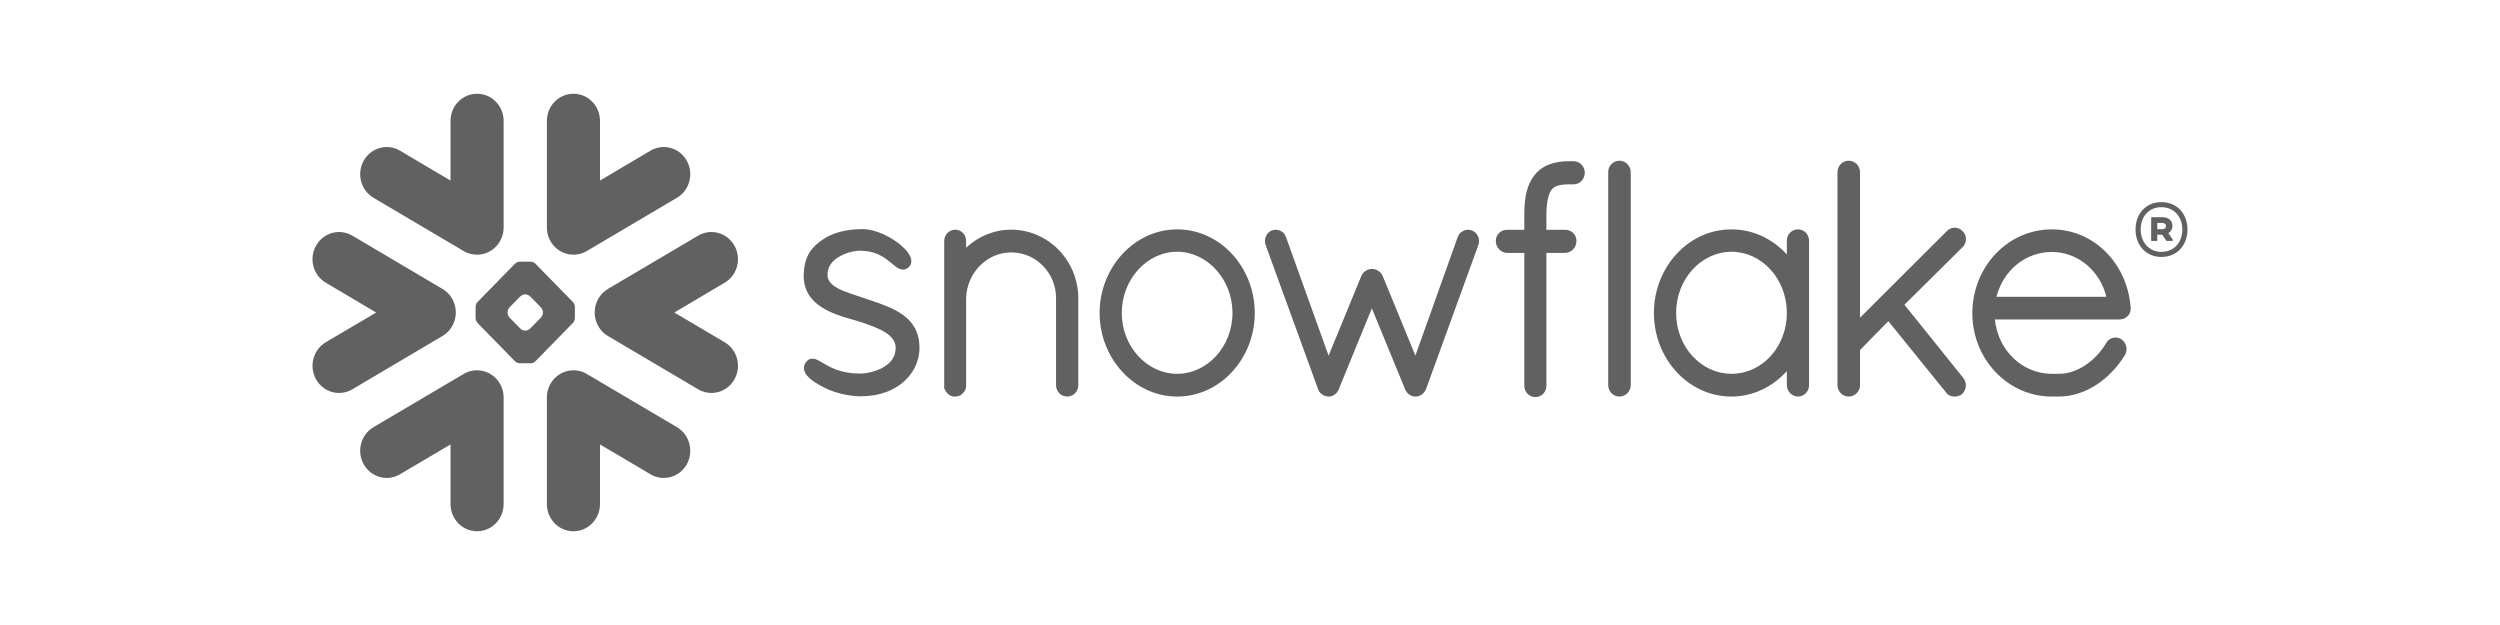 <svg width="160" height="40" viewBox="0 0 160 40" fill="none" xmlns="http://www.w3.org/2000/svg">
<path fill-rule="evenodd" clip-rule="evenodd" d="M94.23 14.761L94.227 14.759C94.227 14.759 94.225 14.758 94.222 14.758C94.141 14.721 94.052 14.703 93.966 14.703C93.827 14.704 93.693 14.746 93.577 14.82C93.458 14.897 93.358 15.009 93.3 15.15V15.153L90.585 22.759L88.492 17.661L88.489 17.659C88.43 17.516 88.324 17.406 88.205 17.33C88.084 17.253 87.945 17.21 87.798 17.21C87.656 17.21 87.523 17.256 87.406 17.331C87.29 17.407 87.186 17.516 87.127 17.659L87.126 17.661L85.029 22.763L82.299 15.16H82.297C82.249 15.013 82.152 14.898 82.037 14.823C81.919 14.746 81.782 14.704 81.641 14.703C81.551 14.703 81.46 14.721 81.373 14.758H81.369L81.366 14.761C81.112 14.883 80.956 15.143 80.955 15.427C80.955 15.516 80.972 15.605 81.006 15.693H81.005L84.363 24.922V24.925C84.389 24.994 84.427 25.062 84.481 25.128C84.52 25.176 84.578 25.216 84.637 25.25C84.648 25.261 84.666 25.276 84.692 25.293C84.72 25.311 84.756 25.323 84.793 25.33C84.853 25.35 84.932 25.38 85.039 25.38C85.174 25.38 85.301 25.33 85.414 25.255C85.519 25.183 85.614 25.075 85.666 24.935L85.674 24.928L87.798 19.733L89.925 24.907H89.927C89.976 25.045 90.062 25.153 90.162 25.23C90.267 25.311 90.385 25.361 90.511 25.38H90.6C90.685 25.38 90.767 25.363 90.837 25.336C90.91 25.307 90.968 25.269 91.017 25.231C91.131 25.142 91.219 25.02 91.274 24.884V24.88L94.611 15.693C94.643 15.605 94.661 15.517 94.661 15.428C94.66 15.146 94.498 14.878 94.23 14.761ZM78.878 20.03C78.878 18.946 78.472 17.965 77.825 17.256C77.175 16.546 76.294 16.112 75.337 16.112C74.38 16.112 73.498 16.546 72.849 17.256C72.201 17.965 71.794 18.946 71.794 20.03C71.794 21.113 72.201 22.085 72.849 22.79C73.498 23.496 74.38 23.924 75.337 23.924C76.294 23.924 77.178 23.496 77.825 22.79C78.472 22.085 78.878 21.113 78.878 20.03ZM78.86 16.268C79.758 17.243 80.304 18.58 80.306 20.03C80.304 21.48 79.758 22.816 78.86 23.791C77.969 24.765 76.724 25.38 75.34 25.38C73.966 25.38 72.719 24.765 71.824 23.791C70.928 22.816 70.374 21.48 70.374 20.03C70.374 18.58 70.928 17.243 71.824 16.268C72.719 15.295 73.966 14.68 75.34 14.68C76.724 14.68 77.969 15.295 78.86 16.268ZM64.72 14.699C63.607 14.699 62.591 15.143 61.832 15.852V15.428C61.831 15.233 61.76 15.052 61.636 14.918C61.515 14.787 61.337 14.699 61.141 14.699C60.939 14.699 60.756 14.783 60.629 14.917C60.504 15.05 60.429 15.233 60.429 15.428V24.872L60.458 24.901L60.46 24.906C60.467 24.937 60.487 24.972 60.507 25.005C60.604 25.18 60.763 25.312 60.96 25.371L60.988 25.38H61.141C61.243 25.38 61.347 25.358 61.445 25.311C61.526 25.271 61.602 25.206 61.663 25.124L61.665 25.125C61.673 25.117 61.675 25.107 61.684 25.099C61.687 25.099 61.69 25.095 61.693 25.092C61.73 25.042 61.762 24.991 61.782 24.943C61.802 24.886 61.815 24.832 61.825 24.791L61.832 24.765V19.094C61.852 18.283 62.178 17.55 62.702 17.017C63.221 16.484 63.933 16.155 64.72 16.155C65.521 16.155 66.235 16.484 66.752 17.017C67.272 17.548 67.587 18.28 67.587 19.087V24.654C67.587 24.858 67.672 25.046 67.801 25.175C67.932 25.304 68.111 25.38 68.299 25.38C68.489 25.38 68.667 25.304 68.797 25.175C68.93 25.046 69.011 24.858 69.011 24.654V19.087C69.011 16.683 67.093 14.703 64.72 14.699ZM134.807 18.997C134.402 17.318 132.962 16.122 131.318 16.126C129.633 16.126 128.212 17.296 127.771 18.997H134.807ZM136.365 19.685V19.757C136.365 19.959 136.277 20.14 136.143 20.259C136.01 20.379 135.837 20.442 135.652 20.444H127.672C127.876 22.437 129.43 23.908 131.286 23.924H131.757C132.371 23.926 132.969 23.709 133.496 23.349C134.023 22.993 134.478 22.496 134.799 21.948C134.865 21.831 134.96 21.743 135.063 21.688C135.169 21.629 135.282 21.602 135.396 21.602C135.522 21.602 135.647 21.636 135.757 21.703L135.765 21.707L135.773 21.714C135.973 21.864 136.098 22.093 136.098 22.345C136.098 22.473 136.066 22.603 135.997 22.721L135.995 22.725L135.993 22.727C135.547 23.453 134.939 24.115 134.218 24.595C133.494 25.075 132.656 25.38 131.757 25.38H131.279C129.878 25.37 128.613 24.765 127.701 23.797C126.79 22.832 126.23 21.507 126.23 20.05C126.23 18.569 126.795 17.225 127.713 16.252C128.63 15.281 129.905 14.68 131.318 14.68C132.666 14.68 133.877 15.229 134.774 16.127C135.671 17.025 136.257 18.272 136.361 19.675L136.365 19.685ZM103.636 10.285C103.441 10.285 103.263 10.368 103.135 10.5C103.006 10.63 102.925 10.813 102.925 11.013V24.654C102.925 24.854 103.006 25.036 103.135 25.165C103.263 25.294 103.441 25.38 103.636 25.38C104.039 25.38 104.365 25.055 104.368 24.654V11.013C104.365 10.611 104.039 10.285 103.636 10.285ZM57.139 19.77C56.565 19.493 55.914 19.288 55.264 19.067C54.666 18.861 54.059 18.685 53.626 18.453C53.409 18.334 53.239 18.209 53.13 18.067C53.017 17.926 52.963 17.782 52.96 17.587C52.961 17.318 53.037 17.102 53.165 16.911C53.36 16.625 53.686 16.403 54.043 16.259C54.395 16.115 54.777 16.047 55.05 16.047C55.856 16.048 56.366 16.323 56.758 16.607C56.951 16.751 57.114 16.897 57.269 17.017C57.348 17.079 57.422 17.136 57.508 17.178C57.589 17.219 57.685 17.253 57.789 17.253C57.856 17.253 57.922 17.241 57.983 17.214C58.047 17.187 58.102 17.149 58.156 17.102C58.208 17.053 58.252 16.992 58.284 16.926C58.312 16.857 58.325 16.785 58.325 16.715C58.325 16.586 58.285 16.465 58.227 16.351C58.12 16.151 57.955 15.96 57.744 15.768C57.431 15.484 57.017 15.212 56.573 15.007C56.127 14.803 55.648 14.663 55.193 14.663C54.137 14.663 53.255 14.908 52.615 15.359C52.281 15.595 51.988 15.853 51.78 16.209C51.569 16.566 51.452 17.007 51.437 17.58C51.435 17.605 51.435 17.631 51.435 17.657C51.433 18.213 51.608 18.672 51.883 19.031C52.301 19.572 52.921 19.895 53.529 20.125C54.135 20.354 54.742 20.491 55.125 20.622C55.664 20.806 56.237 21.005 56.654 21.268C56.862 21.403 57.031 21.548 57.145 21.707C57.256 21.87 57.319 22.04 57.321 22.253V22.269C57.32 22.578 57.231 22.821 57.084 23.029C56.862 23.338 56.493 23.565 56.102 23.709C55.712 23.849 55.306 23.908 55.045 23.908C54.124 23.908 53.508 23.681 53.061 23.453C52.837 23.338 52.655 23.225 52.491 23.129C52.41 23.083 52.334 23.041 52.253 23.008C52.175 22.974 52.091 22.953 51.997 22.953C51.939 22.953 51.876 22.963 51.818 22.986C51.76 23.012 51.706 23.048 51.662 23.091C51.6 23.152 51.545 23.221 51.507 23.3C51.47 23.379 51.452 23.463 51.452 23.55C51.452 23.692 51.504 23.822 51.578 23.94C51.694 24.11 51.865 24.263 52.078 24.415C52.298 24.566 52.56 24.713 52.862 24.859C53.532 25.183 54.391 25.352 55.043 25.363H55.045C56.06 25.363 56.936 25.124 57.674 24.568V24.567H57.675C58.397 24.01 58.846 23.183 58.846 22.25C58.846 21.737 58.729 21.302 58.523 20.946C58.213 20.406 57.71 20.05 57.139 19.77ZM114.358 20.03C114.358 18.936 113.955 17.956 113.31 17.248C112.666 16.543 111.782 16.115 110.816 16.112C109.857 16.112 108.976 16.543 108.326 17.248C107.68 17.956 107.272 18.936 107.272 20.03C107.272 21.123 107.68 22.096 108.326 22.799C108.973 23.501 109.857 23.924 110.816 23.924C111.785 23.924 112.668 23.501 113.312 22.801C113.955 22.096 114.358 21.124 114.358 20.03ZM115.567 14.883C115.699 15.013 115.78 15.201 115.78 15.405V24.654C115.78 24.854 115.697 25.036 115.572 25.165C115.443 25.294 115.266 25.38 115.07 25.38C114.875 25.38 114.695 25.294 114.569 25.165C114.441 25.036 114.358 24.854 114.358 24.654V23.752C113.463 24.741 112.206 25.38 110.816 25.38C109.432 25.38 108.186 24.771 107.293 23.797C106.397 22.826 105.85 21.49 105.85 20.03C105.85 18.57 106.397 17.233 107.293 16.261C108.186 15.288 109.432 14.68 110.816 14.68C112.205 14.68 113.463 15.3 114.358 16.285V15.405C114.358 15.201 114.44 15.013 114.571 14.883C114.703 14.755 114.88 14.68 115.07 14.68C115.258 14.68 115.438 14.755 115.567 14.883ZM125.606 15.821C125.747 15.677 125.824 15.487 125.824 15.298C125.824 15.112 125.747 14.926 125.604 14.791H125.606C125.604 14.787 125.601 14.787 125.601 14.787C125.6 14.784 125.598 14.783 125.598 14.783H125.596C125.459 14.645 125.283 14.569 125.101 14.569C124.917 14.569 124.738 14.647 124.601 14.787L119.042 20.332V11.013C119.042 10.611 118.713 10.285 118.31 10.285C118.116 10.285 117.937 10.368 117.81 10.5C117.684 10.63 117.599 10.813 117.599 11.013V24.654C117.599 24.854 117.684 25.036 117.81 25.165C117.937 25.294 118.116 25.38 118.31 25.38C118.713 25.38 119.042 25.055 119.042 24.654V22.404L120.852 20.553L124.542 25.11C124.612 25.214 124.706 25.287 124.8 25.324C124.906 25.366 125.01 25.38 125.102 25.38C125.229 25.38 125.409 25.352 125.566 25.225L125.575 25.22L125.585 25.21C125.733 25.061 125.816 24.863 125.816 24.66C125.816 24.49 125.755 24.316 125.64 24.177V24.175L121.884 19.502L125.602 15.821H125.606ZM100.702 10.317H100.544C100.523 10.317 100.502 10.319 100.481 10.321C100.461 10.319 100.44 10.317 100.42 10.317C100.01 10.317 99.612 10.365 99.24 10.492C98.874 10.617 98.535 10.822 98.273 11.135L98.272 11.134L98.271 11.135V11.136C98.001 11.444 97.822 11.813 97.714 12.231C97.605 12.652 97.56 13.126 97.556 13.664V14.707H96.433C96.043 14.709 95.733 15.029 95.733 15.415C95.731 15.623 95.81 15.814 95.938 15.952C96.067 16.088 96.245 16.177 96.442 16.188H97.556V24.672L97.555 24.692C97.555 24.892 97.636 25.075 97.768 25.206C97.898 25.336 98.081 25.412 98.28 25.412C98.658 25.41 98.969 25.094 98.97 24.692V16.188H100.178C100.373 16.177 100.552 16.093 100.681 15.959C100.812 15.824 100.893 15.635 100.893 15.43V15.402C100.888 15.021 100.576 14.707 100.186 14.707H98.97V13.669C98.978 13.209 99.025 12.865 99.092 12.615C99.157 12.364 99.247 12.206 99.327 12.108C99.405 12.021 99.507 11.948 99.674 11.891C99.841 11.835 100.073 11.799 100.386 11.799H100.423C100.442 11.799 100.461 11.796 100.478 11.796C100.5 11.796 100.521 11.799 100.544 11.799H100.635H100.702C101.104 11.799 101.427 11.468 101.427 11.058C101.427 10.649 101.104 10.317 100.702 10.317ZM29.094 20.512C29.152 20.326 29.176 20.134 29.171 19.945C29.165 19.808 29.147 19.672 29.109 19.535C28.995 19.11 28.724 18.73 28.319 18.491L22.55 15.082C21.735 14.602 20.697 14.887 20.23 15.719C19.758 16.551 20.036 17.612 20.851 18.093L24.074 20.001L20.851 21.904C20.036 22.386 19.759 23.447 20.23 24.282C20.697 25.112 21.735 25.395 22.55 24.916L28.319 21.504C28.708 21.275 28.972 20.916 29.094 20.512ZM30.66 23.706C30.328 23.677 29.983 23.749 29.674 23.933L23.9 27.34C23.088 27.821 22.811 28.888 23.279 29.721C23.75 30.551 24.788 30.837 25.599 30.354L28.833 28.444V32.26C28.833 33.221 29.593 34 30.534 34C31.47 34 32.232 33.221 32.232 32.26V25.439C32.232 24.523 31.538 23.771 30.66 23.706ZM36.572 16.293C36.902 16.321 37.246 16.249 37.556 16.067L43.328 12.656C44.141 12.175 44.417 11.113 43.95 10.278C43.481 9.447 42.443 9.162 41.631 9.643L38.399 11.555V7.738C38.399 6.779 37.639 6 36.698 6C35.758 6 35 6.779 35 7.738V14.559C35 15.473 35.691 16.227 36.572 16.293ZM23.9 12.656L29.674 16.067C29.983 16.249 30.328 16.321 30.66 16.293C31.538 16.227 32.232 15.473 32.232 14.559V7.738C32.232 6.779 31.47 6 30.534 6C29.593 6 28.833 6.779 28.833 7.738V11.555L25.599 9.643C24.788 9.162 23.75 9.447 23.279 10.278C22.811 11.113 23.088 12.175 23.9 12.656ZM34.75 19.987C34.75 19.888 34.691 19.75 34.623 19.676L33.928 18.968C33.859 18.898 33.725 18.84 33.628 18.84H33.6C33.504 18.84 33.369 18.898 33.302 18.968L32.607 19.676C32.537 19.75 32.484 19.888 32.484 19.987V20.014C32.484 20.112 32.537 20.249 32.607 20.32L33.302 21.03C33.37 21.1 33.504 21.158 33.6 21.158H33.628C33.725 21.158 33.859 21.1 33.928 21.03L34.623 20.32C34.691 20.249 34.75 20.112 34.75 20.014V19.987ZM36.668 20.668L34.268 23.12C34.2 23.192 34.067 23.251 33.967 23.251H33.793H33.438H33.261C33.164 23.251 33.03 23.192 32.96 23.12L30.562 20.668C30.493 20.599 30.438 20.459 30.438 20.362V20.18V19.817V19.638C30.438 19.538 30.493 19.399 30.562 19.329L32.96 16.877C33.03 16.804 33.164 16.748 33.261 16.748H33.438H33.793H33.967C34.065 16.748 34.2 16.804 34.268 16.877L36.668 19.329C36.736 19.399 36.792 19.538 36.792 19.638V19.817V20.18V20.362C36.792 20.459 36.736 20.599 36.668 20.668ZM43.328 27.34L37.556 23.933C37.246 23.749 36.902 23.677 36.572 23.706C35.691 23.771 35 24.523 35 25.439V32.26C35 33.221 35.758 34 36.698 34C37.639 34 38.399 33.221 38.399 32.26V28.444L41.631 30.354C42.443 30.837 43.481 30.551 43.95 29.721C44.417 28.888 44.141 27.821 43.328 27.34ZM46.38 18.093L43.156 20.001L46.38 21.904C47.194 22.386 47.473 23.447 47.002 24.282C46.532 25.112 45.493 25.395 44.682 24.916L38.908 21.504C38.523 21.275 38.256 20.916 38.138 20.512C38.081 20.326 38.055 20.134 38.061 19.945C38.065 19.808 38.084 19.672 38.121 19.535C38.237 19.11 38.507 18.73 38.908 18.491L44.682 15.082C45.493 14.602 46.532 14.887 47.002 15.719C47.473 16.551 47.194 17.612 46.38 18.093ZM140 14.69C140 15.646 139.374 16.445 138.33 16.445C137.292 16.445 136.674 15.639 136.674 14.69C136.674 13.733 137.292 12.935 138.33 12.935C139.374 12.935 140 13.733 140 14.69ZM139.669 14.69C139.669 13.876 139.139 13.259 138.33 13.259C137.535 13.259 137.005 13.846 137.005 14.69C137.005 15.495 137.535 16.121 138.33 16.121C139.139 16.121 139.669 15.503 139.669 14.69ZM137.675 13.899H138.388C138.778 13.899 139.036 14.117 139.036 14.456C139.036 14.667 138.933 14.825 138.778 14.923L139.058 15.337V15.42H138.653L138.381 15.021H138.065V15.42H137.675V13.899ZM138.381 14.268H138.065V14.667H138.381C138.528 14.667 138.624 14.599 138.624 14.471C138.624 14.336 138.536 14.268 138.381 14.268Z" fill="#616161"></path>
</svg>
